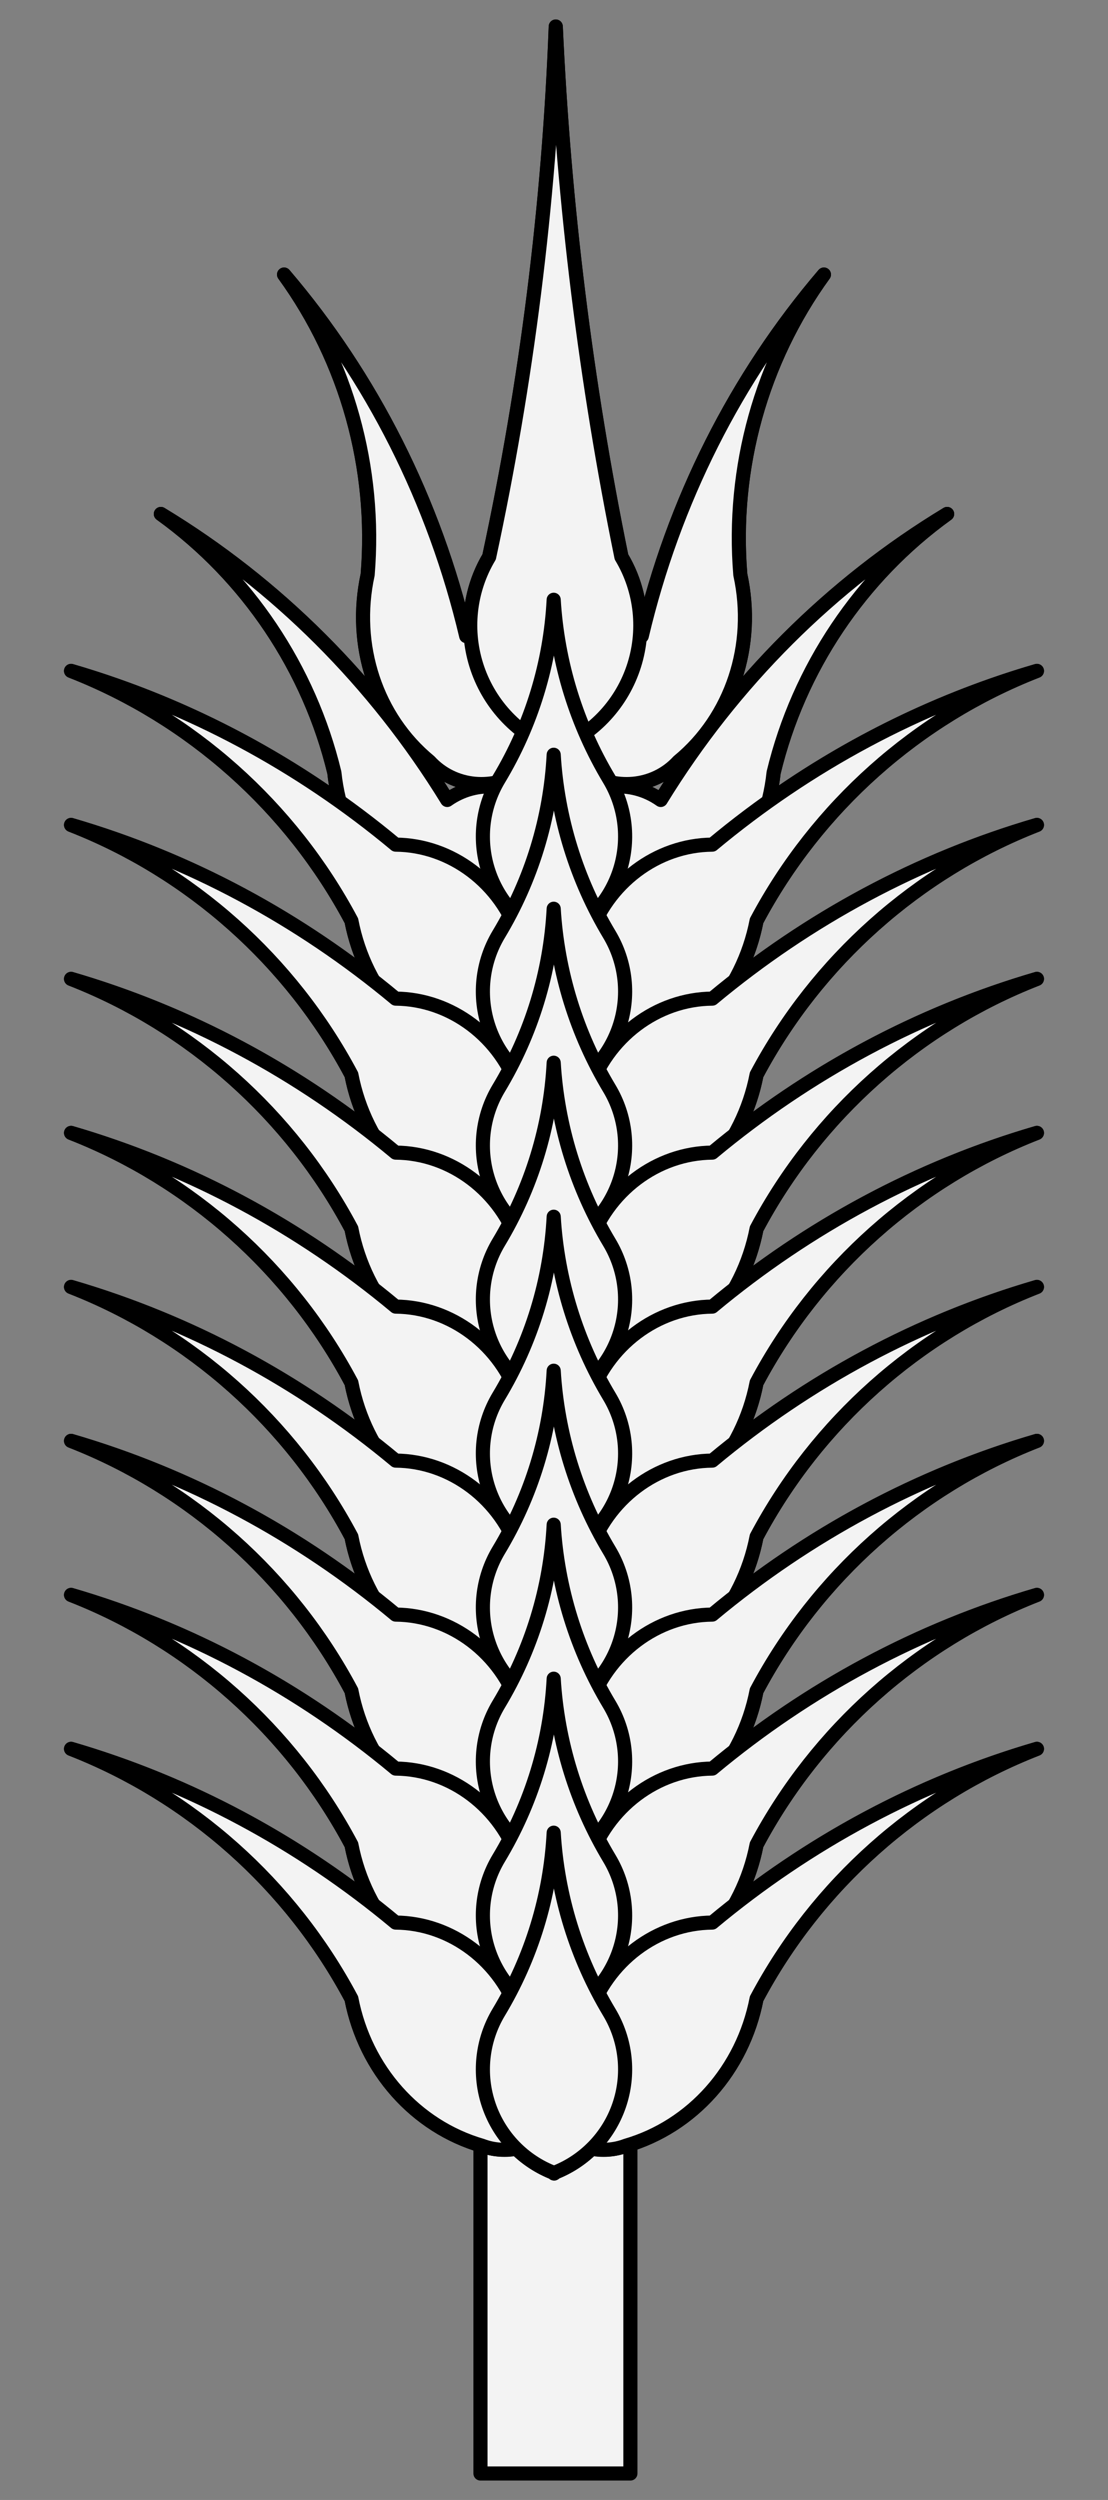 <?xml version="1.0" encoding="UTF-8" standalone="no"?>
<!DOCTYPE svg PUBLIC "-//W3C//DTD SVG 1.1//EN" "http://www.w3.org/Graphics/SVG/1.1/DTD/svg11.dtd">
<svg xmlns="http://www.w3.org/2000/svg" xmlns:dc="http://purl.org/dc/elements/1.1/" version="1.1" xmlns:xl="http://www.w3.org/1999/xlink" viewBox="102.431 59.25 157 354" width="157" height="354">
  <rect x="102.431" y="59.25" width="157" height="354" fill="#808080" stroke="none"/>
  <defs>
    <clipPath id="artboard_clip_path">
      <path d="M 102.431 59.25 L 259.431 59.25 L 259.431 413.25 L 102.431 413.25 Z"/>
    </clipPath>
  </defs>
  <g id="Wheat,_Ear_of_(1)" stroke-dasharray="none" fill="none" stroke="none" stroke-opacity="1" fill-opacity="1">
    <title>Wheat, Ear of (1)</title>
    <g id="Wheat,_Ear_of_(1)_Layer_2" clip-path="url(#artboard_clip_path)">
      <title>Layer 2</title>
      <g id="Group_763">
        <g id="Group_856">
          <title>shape14-26</title>
          <g id="Graphic_857">
            <title>rect70</title>
            <rect x="170.512" y="337.239" width="21.244" height="72.261" fill="#f3f3f3"/>
            <rect x="170.512" y="337.239" width="21.244" height="72.261" stroke="black" stroke-linecap="round" stroke-linejoin="round" stroke-width="2"/>
          </g>
        </g>
        <g id="Group_854">
          <title>shape16-29</title>
          <g id="Graphic_855">
            <title>path78</title>
            <path d="M 180.916 366.938 C 182.926 366.166 184.755 364.99 186.291 363.481 C 187.921 363.793 189.585 363.663 191.113 363.103 C 200.527 360.365 207.675 352.319 209.619 342.273 C 218.203 326.134 232.383 313.509 249.361 306.889 C 233.93 311.387 219.389 318.879 206.51 328.968 C 207.992 326.343 209.042 323.476 209.619 320.485 C 218.203 304.346 232.383 291.72 249.361 285.1 C 233.93 289.598 219.389 297.09 206.51 307.179 C 207.994 304.545 209.045 301.668 209.619 298.667 C 218.203 282.528 232.383 269.902 249.361 263.282 C 233.93 267.78 219.389 275.272 206.51 285.361 C 207.992 282.737 209.042 279.869 209.619 276.878 C 218.203 260.739 232.383 248.114 249.361 241.493 C 233.93 245.991 219.389 253.484 206.51 263.572 C 207.994 260.939 209.045 258.061 209.619 255.06 C 218.203 238.921 232.383 226.296 249.361 219.675 C 233.93 224.173 219.389 231.666 206.51 241.755 C 207.994 239.121 209.045 236.244 209.619 233.243 C 218.203 217.104 232.383 204.478 249.361 197.858 C 233.93 202.356 219.389 209.848 206.51 219.937 C 207.992 217.312 209.042 214.445 209.619 211.454 C 218.203 195.315 232.383 182.689 249.361 176.069 C 233.93 180.567 219.389 188.059 206.51 198.148 C 207.994 195.515 209.045 192.637 209.619 189.636 C 218.203 173.497 232.383 160.872 249.361 154.251 C 235.83 158.189 222.968 164.433 211.304 172.728 C 211.654 171.395 211.906 170.036 212.059 168.661 C 215.609 153.928 224.378 140.857 236.637 132.027 C 220.228 141.944 206.315 155.828 196.052 172.525 C 194.061 171.113 191.681 170.447 189.312 170.636 C 189.219 170.441 189.122 170.247 189.021 170.055 C 192.573 170.817 196.179 169.688 198.579 167.063 C 206.132 160.823 209.509 150.614 207.324 140.626 C 206.073 125.52 210.302 110.354 219.177 98.123 C 206.716 112.7 197.871 130.26 193.379 149.341 C 193.292 149.311 193.205 149.282 193.118 149.254 C 193.428 145.354 192.514 141.455 190.503 138.098 C 185.443 113.347 182.325 88.238 181.177 63 C 180.22 88.26 177.061 113.388 171.736 138.098 C 169.745 141.431 168.832 145.296 169.121 149.167 C 168.907 149.219 168.694 149.277 168.482 149.341 C 163.99 130.26 155.145 112.7 142.684 98.123 C 151.559 110.354 155.788 125.52 154.537 140.626 C 152.352 150.614 155.729 160.823 163.282 167.063 C 165.682 169.688 169.288 170.817 172.84 170.055 C 172.739 170.247 172.642 170.441 172.549 170.636 C 170.18 170.447 167.8 171.113 165.809 172.525 C 155.546 155.828 141.633 141.944 125.225 132.027 C 137.483 140.857 146.252 153.928 149.802 168.661 C 149.945 170.035 150.188 171.395 150.528 172.728 C 138.873 164.436 126.021 158.192 112.5 154.251 C 129.478 160.872 143.658 173.497 152.242 189.636 C 152.816 192.637 153.867 195.515 155.351 198.148 C 142.472 188.059 127.931 180.567 112.5 176.069 C 129.478 182.689 143.658 195.315 152.242 211.454 C 152.819 214.445 153.87 217.312 155.351 219.937 C 142.472 209.848 127.931 202.356 112.5 197.858 C 129.478 204.478 143.658 217.104 152.242 233.243 C 152.816 236.244 153.867 239.121 155.351 241.755 C 142.472 231.666 127.931 224.173 112.5 219.675 C 129.478 226.296 143.658 238.921 152.242 255.06 C 152.816 258.061 153.867 260.939 155.351 263.572 C 142.472 253.484 127.931 245.991 112.5 241.493 C 129.478 248.114 143.658 260.739 152.242 276.878 C 152.819 279.869 153.87 282.737 155.351 285.361 C 142.472 275.272 127.931 267.78 112.5 263.282 C 129.478 269.902 143.658 282.528 152.242 298.667 C 152.816 301.668 153.867 304.545 155.351 307.179 C 142.472 297.09 127.931 289.598 112.5 285.1 C 129.478 291.72 143.658 304.346 152.242 320.485 C 152.819 323.476 153.87 326.343 155.351 328.968 C 142.472 318.879 127.931 311.387 112.5 306.889 C 129.478 313.509 143.658 326.134 152.242 342.273 C 154.186 352.319 161.334 360.365 170.748 363.103 C 172.276 363.663 173.94 363.793 175.571 363.481 C 177.098 364.986 178.917 366.163 180.916 366.938 Z M 180.916 366.938 L 180.974 366.967 C 180.986 366.981 180.987 367.001 180.976 367.015 C 180.966 367.03 180.947 367.036 180.931 367.029 C 180.914 367.023 180.904 367.006 180.906 366.988 C 180.908 366.97 180.922 366.956 180.94 366.954 Z" fill="#f3f3f3"/>
            <path d="M 180.916 366.938 C 182.926 366.166 184.755 364.99 186.291 363.481 C 187.921 363.793 189.585 363.663 191.113 363.103 C 200.527 360.365 207.675 352.319 209.619 342.273 C 218.203 326.134 232.383 313.509 249.361 306.889 C 233.93 311.387 219.389 318.879 206.51 328.968 C 207.992 326.343 209.042 323.476 209.619 320.485 C 218.203 304.346 232.383 291.72 249.361 285.1 C 233.93 289.598 219.389 297.09 206.51 307.179 C 207.994 304.545 209.045 301.668 209.619 298.667 C 218.203 282.528 232.383 269.902 249.361 263.282 C 233.93 267.78 219.389 275.272 206.51 285.361 C 207.992 282.737 209.042 279.869 209.619 276.878 C 218.203 260.739 232.383 248.114 249.361 241.493 C 233.93 245.991 219.389 253.484 206.51 263.572 C 207.994 260.939 209.045 258.061 209.619 255.06 C 218.203 238.921 232.383 226.296 249.361 219.675 C 233.93 224.173 219.389 231.666 206.51 241.755 C 207.994 239.121 209.045 236.244 209.619 233.243 C 218.203 217.104 232.383 204.478 249.361 197.858 C 233.93 202.356 219.389 209.848 206.51 219.937 C 207.992 217.312 209.042 214.445 209.619 211.454 C 218.203 195.315 232.383 182.689 249.361 176.069 C 233.93 180.567 219.389 188.059 206.51 198.148 C 207.994 195.515 209.045 192.637 209.619 189.636 C 218.203 173.497 232.383 160.872 249.361 154.251 C 235.83 158.189 222.968 164.433 211.304 172.728 C 211.654 171.395 211.906 170.036 212.059 168.661 C 215.609 153.928 224.378 140.857 236.637 132.027 C 220.228 141.944 206.315 155.828 196.052 172.525 C 194.061 171.113 191.681 170.447 189.312 170.636 C 189.219 170.441 189.122 170.247 189.021 170.055 C 192.573 170.817 196.179 169.688 198.579 167.063 C 206.132 160.823 209.509 150.614 207.324 140.626 C 206.073 125.52 210.302 110.354 219.177 98.123 C 206.716 112.7 197.871 130.26 193.379 149.341 C 193.292 149.311 193.205 149.282 193.118 149.254 C 193.428 145.354 192.514 141.455 190.503 138.098 C 185.443 113.347 182.325 88.238 181.177 63 C 180.22 88.26 177.061 113.388 171.736 138.098 C 169.745 141.431 168.832 145.296 169.121 149.167 C 168.907 149.219 168.694 149.277 168.482 149.341 C 163.99 130.26 155.145 112.7 142.684 98.123 C 151.559 110.354 155.788 125.52 154.537 140.626 C 152.352 150.614 155.729 160.823 163.282 167.063 C 165.682 169.688 169.288 170.817 172.84 170.055 C 172.739 170.247 172.642 170.441 172.549 170.636 C 170.18 170.447 167.8 171.113 165.809 172.525 C 155.546 155.828 141.633 141.944 125.225 132.027 C 137.483 140.857 146.252 153.928 149.802 168.661 C 149.945 170.035 150.188 171.395 150.528 172.728 C 138.873 164.436 126.021 158.192 112.5 154.251 C 129.478 160.872 143.658 173.497 152.242 189.636 C 152.816 192.637 153.867 195.515 155.351 198.148 C 142.472 188.059 127.931 180.567 112.5 176.069 C 129.478 182.689 143.658 195.315 152.242 211.454 C 152.819 214.445 153.87 217.312 155.351 219.937 C 142.472 209.848 127.931 202.356 112.5 197.858 C 129.478 204.478 143.658 217.104 152.242 233.243 C 152.816 236.244 153.867 239.121 155.351 241.755 C 142.472 231.666 127.931 224.173 112.5 219.675 C 129.478 226.296 143.658 238.921 152.242 255.06 C 152.816 258.061 153.867 260.939 155.351 263.572 C 142.472 253.484 127.931 245.991 112.5 241.493 C 129.478 248.114 143.658 260.739 152.242 276.878 C 152.819 279.869 153.87 282.737 155.351 285.361 C 142.472 275.272 127.931 267.78 112.5 263.282 C 129.478 269.902 143.658 282.528 152.242 298.667 C 152.816 301.668 153.867 304.545 155.351 307.179 C 142.472 297.09 127.931 289.598 112.5 285.1 C 129.478 291.72 143.658 304.346 152.242 320.485 C 152.819 323.476 153.87 326.343 155.351 328.968 C 142.472 318.879 127.931 311.387 112.5 306.889 C 129.478 313.509 143.658 326.134 152.242 342.273 C 154.186 352.319 161.334 360.365 170.748 363.103 C 172.276 363.663 173.94 363.793 175.571 363.481 C 177.098 364.986 178.917 366.163 180.916 366.938 Z M 180.916 366.938 L 180.974 366.967 C 180.986 366.981 180.987 367.001 180.976 367.015 C 180.966 367.03 180.947 367.036 180.931 367.029 C 180.914 367.023 180.904 367.006 180.906 366.988 C 180.908 366.97 180.922 366.956 180.94 366.954 Z" stroke="black" stroke-linecap="butt" stroke-linejoin="round" stroke-width="2"/>
          </g>
        </g>
        <g id="Group_851">
          <title>shape18-32</title>
          <g id="Graphic_853">
            <title>path86</title>
            <path d="M 180.885 192.515 C 185.233 190.861 188.624 187.364 190.144 182.967 C 191.664 178.569 191.156 173.725 188.758 169.738 C 184.116 162.032 181.442 153.302 180.972 144.318 C 180.428 153.301 177.728 162.021 173.099 169.738 C 170.7 173.725 170.192 178.569 171.712 182.967 C 173.232 187.364 176.623 190.861 180.972 192.515 Z" fill="#f3f3f3"/>
          </g>
          <g id="Graphic_852">
            <title>path88</title>
            <path d="M 180.885 192.515 C 185.233 190.861 188.624 187.364 190.144 182.967 C 191.664 178.569 191.156 173.725 188.758 169.738 C 184.116 162.032 181.442 153.302 180.972 144.318 C 180.428 153.301 177.728 162.021 173.099 169.738 C 170.7 173.725 170.192 178.569 171.712 182.967 C 173.232 187.364 176.623 190.861 180.972 192.515" fill="#f3f3f3"/>
            <path d="M 180.885 192.515 C 185.233 190.861 188.624 187.364 190.144 182.967 C 191.664 178.569 191.156 173.725 188.758 169.738 C 184.116 162.032 181.442 153.302 180.972 144.318 C 180.428 153.301 177.728 162.021 173.099 169.738 C 170.7 173.725 170.192 178.569 171.712 182.967 C 173.232 187.364 176.623 190.861 180.972 192.515" stroke="black" stroke-linecap="butt" stroke-linejoin="round" stroke-width="2"/>
          </g>
        </g>
        <g id="Group_844">
          <title>group19-35</title>
          <g id="Group_849">
            <title>shape20-36</title>
            <g id="Graphic_850">
              <title>path96</title>
              <path d="M 198.565 167.073 C 206.129 160.839 209.516 150.626 207.335 140.631 C 206.081 125.526 210.307 110.36 219.179 98.128 C 206.716 112.695 197.868 130.245 193.368 149.319 C 188.374 147.788 183.187 150.13 181.122 154.849 C 179.058 159.567 180.727 165.268 185.062 168.306 C 189.397 171.344 195.117 170.822 198.565 167.073 Z" fill="#f3f3f3"/>
              <path d="M 198.565 167.073 C 206.129 160.839 209.516 150.626 207.335 140.631 C 206.081 125.526 210.307 110.36 219.179 98.128 C 206.716 112.695 197.868 130.245 193.368 149.319 C 188.374 147.788 183.187 150.13 181.122 154.849 C 179.058 159.567 180.727 165.268 185.062 168.306 C 189.397 171.344 195.117 170.822 198.565 167.073 Z" stroke="black" stroke-linecap="butt" stroke-linejoin="round" stroke-width="2"/>
            </g>
          </g>
          <g id="Group_847">
            <title>shape21-38</title>
            <g id="Graphic_848">
              <title>path101</title>
              <path d="M 163.293 167.073 C 155.729 160.839 152.342 150.626 154.524 140.631 C 155.778 125.526 151.552 110.36 142.68 98.128 C 155.142 112.695 163.991 130.245 168.491 149.319 C 173.485 147.788 178.672 150.13 180.737 154.849 C 182.801 159.567 181.132 165.268 176.797 168.306 C 172.462 171.344 166.742 170.822 163.293 167.073 Z" fill="#f3f3f3"/>
              <path d="M 163.293 167.073 C 155.729 160.839 152.342 150.626 154.524 140.631 C 155.778 125.526 151.552 110.36 142.68 98.128 C 155.142 112.695 163.991 130.245 168.491 149.319 C 173.485 147.788 178.672 150.13 180.737 154.849 C 182.801 159.567 181.132 165.268 176.797 168.306 C 172.462 171.344 166.742 170.822 163.293 167.073 Z" stroke="black" stroke-linecap="butt" stroke-linejoin="round" stroke-width="2"/>
            </g>
          </g>
          <g id="Group_845">
            <title>shape22-40</title>
            <g id="Graphic_846">
              <title>path106</title>
              <path d="M 181.068 165.363 C 186.266 163.378 190.318 159.193 192.134 153.934 C 193.951 148.676 193.345 142.882 190.481 138.113 C 185.431 113.36 182.323 88.251 181.184 63.015 C 180.227 88.274 177.068 113.402 171.743 138.113 C 168.889 142.874 168.28 148.651 170.077 153.903 C 171.875 159.155 175.896 163.348 181.068 165.363 Z" fill="#f3f3f3"/>
              <path d="M 181.068 165.363 C 186.266 163.378 190.318 159.193 192.134 153.934 C 193.951 148.676 193.345 142.882 190.481 138.113 C 185.431 113.36 182.323 88.251 181.184 63.015 C 180.227 88.274 177.068 113.402 171.743 138.113 C 168.889 142.874 168.28 148.651 170.077 153.903 C 171.875 159.155 175.896 163.348 181.068 165.363 Z" stroke="black" stroke-linecap="butt" stroke-linejoin="round" stroke-width="2"/>
            </g>
          </g>
        </g>
        <g id="Group_835">
          <title>group23-42</title>
          <g id="Group_839">
            <title>group24-43</title>
            <g id="Group_842">
              <title>shape25-44</title>
              <g id="Graphic_843">
                <title>path117</title>
                <path d="M 195.418 191.014 C 204.557 187.47 210.979 178.838 212.046 168.663 C 215.599 153.928 224.373 140.856 236.637 132.028 C 220.231 141.946 206.319 155.83 196.058 172.526 C 191.798 169.504 186.137 170.1 182.695 173.931 C 179.254 177.763 179.048 183.7 182.21 187.945 C 185.372 192.19 190.967 193.491 195.418 191.014 Z" fill="#f3f3f3"/>
                <path d="M 195.418 191.014 C 204.557 187.47 210.979 178.838 212.046 168.663 C 215.599 153.928 224.373 140.856 236.637 132.028 C 220.231 141.946 206.319 155.83 196.058 172.526 C 191.798 169.504 186.137 170.1 182.695 173.931 C 179.254 177.763 179.048 183.7 182.21 187.945 C 185.372 192.19 190.967 193.491 195.418 191.014 Z" stroke="black" stroke-linecap="butt" stroke-linejoin="round" stroke-width="2"/>
              </g>
            </g>
            <g id="Group_840">
              <title>shape26-46</title>
              <g id="Graphic_841">
                <title>path122</title>
                <path d="M 166.442 191.014 C 157.302 187.47 150.88 178.838 149.813 168.663 C 146.26 153.928 137.486 140.856 125.222 132.028 C 141.628 141.946 155.54 155.83 165.801 172.526 C 170.062 169.504 175.722 170.1 179.164 173.931 C 182.606 177.763 182.811 183.7 179.649 187.945 C 176.488 192.19 170.893 193.491 166.442 191.014 Z" fill="#f3f3f3"/>
                <path d="M 166.442 191.014 C 157.302 187.47 150.88 178.838 149.813 168.663 C 146.26 153.928 137.486 140.856 125.222 132.028 C 141.628 141.946 155.54 155.83 165.801 172.526 C 170.062 169.504 175.722 170.1 179.164 173.931 C 182.606 177.763 182.811 183.7 179.649 187.945 C 176.488 192.19 170.893 193.491 166.442 191.014 Z" stroke="black" stroke-linecap="butt" stroke-linejoin="round" stroke-width="2"/>
              </g>
            </g>
          </g>
          <g id="Group_836">
            <title>shape27-48</title>
            <g id="Graphic_838">
              <title>path127</title>
              <path d="M 180.975 192.374 C 176.626 190.72 173.235 187.223 171.715 182.826 C 170.195 178.429 170.703 173.584 173.102 169.598 C 177.743 161.892 180.417 153.162 180.887 144.178 C 181.431 153.161 184.132 161.88 188.76 169.598 C 191.159 173.584 191.667 178.429 190.147 182.826 C 188.627 187.223 185.236 190.72 180.887 192.374 Z" fill="#f3f3f3"/>
            </g>
            <g id="Graphic_837">
              <title>path129</title>
              <path d="M 180.975 192.374 C 176.626 190.72 173.235 187.223 171.715 182.826 C 170.195 178.429 170.703 173.584 173.102 169.598 C 177.743 161.892 180.417 153.162 180.887 144.178 C 181.431 153.161 184.132 161.88 188.76 169.598 C 191.159 173.584 191.667 178.429 190.147 182.826 C 188.627 187.223 185.236 190.72 180.887 192.374" fill="#f3f3f3"/>
              <path d="M 180.975 192.374 C 176.626 190.72 173.235 187.223 171.715 182.826 C 170.195 178.429 170.703 173.584 173.102 169.598 C 177.743 161.892 180.417 153.162 180.887 144.178 C 181.431 153.161 184.132 161.88 188.76 169.598 C 191.159 173.584 191.667 178.429 190.147 182.826 C 188.627 187.223 185.236 190.72 180.887 192.374" stroke="black" stroke-linecap="butt" stroke-linejoin="round" stroke-width="2"/>
            </g>
          </g>
        </g>
        <g id="Group_826">
          <title>group28-51</title>
          <g id="Group_830">
            <title>group29-52</title>
            <g id="Group_833">
              <title>shape30-53</title>
              <g id="Graphic_834">
                <title>path140</title>
                <path d="M 191.123 210.451 C 200.537 207.717 207.687 199.677 209.637 189.634 C 218.216 173.5 232.388 160.876 249.358 154.252 C 232.648 159.118 216.994 167.491 203.369 178.851 C 195.482 178.917 188.386 184.271 185.821 192.093 C 182.313 192.603 179.486 195.124 178.538 198.586 C 177.59 202.048 178.687 205.846 181.364 208.37 C 184.041 210.893 187.829 211.701 191.123 210.451 Z" fill="#f3f3f3"/>
                <path d="M 191.123 210.451 C 200.537 207.717 207.687 199.677 209.637 189.634 C 218.216 173.5 232.388 160.876 249.358 154.252 C 232.648 159.118 216.994 167.491 203.369 178.851 C 195.482 178.917 188.386 184.271 185.821 192.093 C 182.313 192.603 179.486 195.124 178.538 198.586 C 177.59 202.048 178.687 205.846 181.364 208.37 C 184.041 210.893 187.829 211.701 191.123 210.451 Z" stroke="black" stroke-linecap="butt" stroke-linejoin="round" stroke-width="2"/>
              </g>
            </g>
            <g id="Group_831">
              <title>shape31-55</title>
              <g id="Graphic_832">
                <title>path145</title>
                <path d="M 170.736 210.451 C 161.322 207.717 154.172 199.677 152.223 189.634 C 143.643 173.5 129.471 160.876 112.501 154.252 C 129.211 159.118 144.865 167.491 158.49 178.851 C 166.377 178.917 173.473 184.271 176.038 192.093 C 179.546 192.603 182.373 195.124 183.321 198.586 C 184.269 202.048 183.172 205.846 180.495 208.37 C 177.818 210.893 174.03 211.701 170.736 210.451 Z" fill="#f3f3f3"/>
                <path d="M 170.736 210.451 C 161.322 207.717 154.172 199.677 152.223 189.634 C 143.643 173.5 129.471 160.876 112.501 154.252 C 129.211 159.118 144.865 167.491 158.49 178.851 C 166.377 178.917 173.473 184.271 176.038 192.093 C 179.546 192.603 182.373 195.124 183.321 198.586 C 184.269 202.048 183.172 205.846 180.495 208.37 C 177.818 210.893 174.03 211.701 170.736 210.451 Z" stroke="black" stroke-linecap="butt" stroke-linejoin="round" stroke-width="2"/>
              </g>
            </g>
          </g>
          <g id="Group_827">
            <title>shape32-57</title>
            <g id="Graphic_829">
              <title>path150</title>
              <path d="M 180.975 214.32 C 176.626 212.666 173.235 209.169 171.715 204.772 C 170.195 200.375 170.703 195.53 173.102 191.544 C 177.743 183.838 180.417 175.108 180.888 166.124 C 181.431 175.107 184.132 183.826 188.76 191.544 C 191.159 195.53 191.667 200.375 190.147 204.772 C 188.627 209.169 185.236 212.666 180.888 214.32 Z" fill="#f3f3f3"/>
            </g>
            <g id="Graphic_828">
              <title>path152</title>
              <path d="M 180.975 214.32 C 176.626 212.666 173.235 209.169 171.715 204.772 C 170.195 200.375 170.703 195.53 173.102 191.544 C 177.743 183.838 180.417 175.108 180.888 166.124 C 181.431 175.107 184.132 183.826 188.76 191.544 C 191.159 195.53 191.667 200.375 190.147 204.772 C 188.627 209.169 185.236 212.666 180.888 214.32" fill="#f3f3f3"/>
              <path d="M 180.975 214.32 C 176.626 212.666 173.235 209.169 171.715 204.772 C 170.195 200.375 170.703 195.53 173.102 191.544 C 177.743 183.838 180.417 175.108 180.888 166.124 C 181.431 175.107 184.132 183.826 188.76 191.544 C 191.159 195.53 191.667 200.375 190.147 204.772 C 188.627 209.169 185.236 212.666 180.888 214.32" stroke="black" stroke-linecap="butt" stroke-linejoin="round" stroke-width="2"/>
            </g>
          </g>
        </g>
        <g id="Group_817">
          <title>group33-60</title>
          <g id="Group_821">
            <title>group34-61</title>
            <g id="Group_824">
              <title>shape35-62</title>
              <g id="Graphic_825">
                <title>path163</title>
                <path d="M 191.123 232.256 C 200.537 229.523 207.687 221.483 209.637 211.44 C 218.216 195.306 232.388 182.682 249.358 176.057 C 232.648 180.923 216.994 189.296 203.369 200.657 C 195.482 200.722 188.386 206.077 185.821 213.899 C 182.313 214.409 179.486 216.929 178.538 220.392 C 177.59 223.854 178.687 227.651 181.364 230.175 C 184.041 232.699 187.829 233.507 191.123 232.256 Z" fill="#f3f3f3"/>
                <path d="M 191.123 232.256 C 200.537 229.523 207.687 221.483 209.637 211.44 C 218.216 195.306 232.388 182.682 249.358 176.057 C 232.648 180.923 216.994 189.296 203.369 200.657 C 195.482 200.722 188.386 206.077 185.821 213.899 C 182.313 214.409 179.486 216.929 178.538 220.392 C 177.59 223.854 178.687 227.651 181.364 230.175 C 184.041 232.699 187.829 233.507 191.123 232.256 Z" stroke="black" stroke-linecap="butt" stroke-linejoin="round" stroke-width="2"/>
              </g>
            </g>
            <g id="Group_822">
              <title>shape36-64</title>
              <g id="Graphic_823">
                <title>path168</title>
                <path d="M 170.736 232.256 C 161.322 229.523 154.172 221.483 152.223 211.44 C 143.643 195.306 129.471 182.682 112.501 176.057 C 129.211 180.923 144.865 189.296 158.49 200.657 C 166.377 200.722 173.473 206.077 176.038 213.899 C 179.546 214.409 182.373 216.929 183.321 220.392 C 184.269 223.854 183.172 227.651 180.495 230.175 C 177.818 232.699 174.03 233.507 170.736 232.256 Z" fill="#f3f3f3"/>
                <path d="M 170.736 232.256 C 161.322 229.523 154.172 221.483 152.223 211.44 C 143.643 195.306 129.471 182.682 112.501 176.057 C 129.211 180.923 144.865 189.296 158.49 200.657 C 166.377 200.722 173.473 206.077 176.038 213.899 C 179.546 214.409 182.373 216.929 183.321 220.392 C 184.269 223.854 183.172 227.651 180.495 230.175 C 177.818 232.699 174.03 233.507 170.736 232.256 Z" stroke="black" stroke-linecap="butt" stroke-linejoin="round" stroke-width="2"/>
              </g>
            </g>
          </g>
          <g id="Group_818">
            <title>shape37-66</title>
            <g id="Graphic_820">
              <title>path173</title>
              <path d="M 180.975 236.126 C 176.626 234.472 173.235 230.975 171.715 226.578 C 170.195 222.18 170.703 217.336 173.102 213.349 C 177.743 205.643 180.417 196.913 180.888 187.929 C 181.431 196.912 184.132 205.632 188.76 213.349 C 191.159 217.336 191.667 222.18 190.147 226.578 C 188.627 230.975 185.236 234.472 180.888 236.126 Z" fill="#f3f3f3"/>
            </g>
            <g id="Graphic_819">
              <title>path175</title>
              <path d="M 180.975 236.126 C 176.626 234.472 173.235 230.975 171.715 226.578 C 170.195 222.18 170.703 217.336 173.102 213.349 C 177.743 205.643 180.417 196.913 180.888 187.929 C 181.431 196.912 184.132 205.632 188.76 213.349 C 191.159 217.336 191.667 222.18 190.147 226.578 C 188.627 230.975 185.236 234.472 180.888 236.126" fill="#f3f3f3"/>
              <path d="M 180.975 236.126 C 176.626 234.472 173.235 230.975 171.715 226.578 C 170.195 222.18 170.703 217.336 173.102 213.349 C 177.743 205.643 180.417 196.913 180.888 187.929 C 181.431 196.912 184.132 205.632 188.76 213.349 C 191.159 217.336 191.667 222.18 190.147 226.578 C 188.627 230.975 185.236 234.472 180.888 236.126" stroke="black" stroke-linecap="butt" stroke-linejoin="round" stroke-width="2"/>
            </g>
          </g>
        </g>
        <g id="Group_808">
          <title>group38-69</title>
          <g id="Group_812">
            <title>group39-70</title>
            <g id="Group_815">
              <title>shape40-71</title>
              <g id="Graphic_816">
                <title>path186</title>
                <path d="M 191.123 254.062 C 200.537 251.328 207.687 243.288 209.637 233.245 C 218.216 217.111 232.388 204.487 249.358 197.863 C 232.648 202.729 216.994 211.102 203.369 222.462 C 195.482 222.528 188.386 227.882 185.821 235.704 C 182.313 236.214 179.486 238.735 178.538 242.197 C 177.59 245.659 178.687 249.457 181.364 251.981 C 184.041 254.504 187.829 255.312 191.123 254.062 Z" fill="#f3f3f3"/>
                <path d="M 191.123 254.062 C 200.537 251.328 207.687 243.288 209.637 233.245 C 218.216 217.111 232.388 204.487 249.358 197.863 C 232.648 202.729 216.994 211.102 203.369 222.462 C 195.482 222.528 188.386 227.882 185.821 235.704 C 182.313 236.214 179.486 238.735 178.538 242.197 C 177.59 245.659 178.687 249.457 181.364 251.981 C 184.041 254.504 187.829 255.312 191.123 254.062 Z" stroke="black" stroke-linecap="butt" stroke-linejoin="round" stroke-width="2"/>
              </g>
            </g>
            <g id="Group_813">
              <title>shape41-73</title>
              <g id="Graphic_814">
                <title>path191</title>
                <path d="M 170.736 254.062 C 161.322 251.328 154.172 243.288 152.223 233.245 C 143.643 217.111 129.471 204.487 112.501 197.863 C 129.211 202.729 144.865 211.102 158.49 222.462 C 166.377 222.528 173.473 227.882 176.038 235.704 C 179.546 236.214 182.373 238.735 183.321 242.197 C 184.269 245.659 183.172 249.457 180.495 251.981 C 177.818 254.504 174.03 255.312 170.736 254.062 Z" fill="#f3f3f3"/>
                <path d="M 170.736 254.062 C 161.322 251.328 154.172 243.288 152.223 233.245 C 143.643 217.111 129.471 204.487 112.501 197.863 C 129.211 202.729 144.865 211.102 158.49 222.462 C 166.377 222.528 173.473 227.882 176.038 235.704 C 179.546 236.214 182.373 238.735 183.321 242.197 C 184.269 245.659 183.172 249.457 180.495 251.981 C 177.818 254.504 174.03 255.312 170.736 254.062 Z" stroke="black" stroke-linecap="butt" stroke-linejoin="round" stroke-width="2"/>
              </g>
            </g>
          </g>
          <g id="Group_809">
            <title>shape42-75</title>
            <g id="Graphic_811">
              <title>path196</title>
              <path d="M 180.975 257.931 C 176.626 256.277 173.235 252.78 171.715 248.383 C 170.195 243.986 170.703 239.141 173.102 235.155 C 177.743 227.449 180.417 218.719 180.888 209.735 C 181.431 218.718 184.132 227.437 188.76 235.155 C 191.159 239.141 191.667 243.986 190.147 248.383 C 188.627 252.78 185.236 256.277 180.888 257.931 Z" fill="#f3f3f3"/>
            </g>
            <g id="Graphic_810">
              <title>path198</title>
              <path d="M 180.975 257.931 C 176.626 256.277 173.235 252.78 171.715 248.383 C 170.195 243.986 170.703 239.141 173.102 235.155 C 177.743 227.449 180.417 218.719 180.888 209.735 C 181.431 218.718 184.132 227.437 188.76 235.155 C 191.159 239.141 191.667 243.986 190.147 248.383 C 188.627 252.78 185.236 256.277 180.888 257.931" fill="#f3f3f3"/>
              <path d="M 180.975 257.931 C 176.626 256.277 173.235 252.78 171.715 248.383 C 170.195 243.986 170.703 239.141 173.102 235.155 C 177.743 227.449 180.417 218.719 180.888 209.735 C 181.431 218.718 184.132 227.437 188.76 235.155 C 191.159 239.141 191.667 243.986 190.147 248.383 C 188.627 252.78 185.236 256.277 180.888 257.931" stroke="black" stroke-linecap="butt" stroke-linejoin="round" stroke-width="2"/>
            </g>
          </g>
        </g>
        <g id="Group_799">
          <title>group43-78</title>
          <g id="Group_803">
            <title>group44-79</title>
            <g id="Group_806">
              <title>shape45-80</title>
              <g id="Graphic_807">
                <title>path209</title>
                <path d="M 191.123 275.867 C 200.537 273.133 207.687 265.093 209.637 255.051 C 218.216 238.916 232.388 226.292 249.358 219.668 C 232.648 224.534 216.994 232.907 203.369 244.267 C 195.482 244.333 188.386 249.687 185.821 257.509 C 182.313 258.02 179.486 260.54 178.538 264.002 C 177.59 267.464 178.687 271.262 181.364 273.786 C 184.041 276.31 187.829 277.118 191.123 275.867 Z" fill="#f3f3f3"/>
                <path d="M 191.123 275.867 C 200.537 273.133 207.687 265.093 209.637 255.051 C 218.216 238.916 232.388 226.292 249.358 219.668 C 232.648 224.534 216.994 232.907 203.369 244.267 C 195.482 244.333 188.386 249.687 185.821 257.509 C 182.313 258.02 179.486 260.54 178.538 264.002 C 177.59 267.464 178.687 271.262 181.364 273.786 C 184.041 276.31 187.829 277.118 191.123 275.867 Z" stroke="black" stroke-linecap="butt" stroke-linejoin="round" stroke-width="2"/>
              </g>
            </g>
            <g id="Group_804">
              <title>shape46-82</title>
              <g id="Graphic_805">
                <title>path214</title>
                <path d="M 170.736 275.867 C 161.322 273.133 154.172 265.093 152.223 255.051 C 143.643 238.916 129.471 226.292 112.501 219.668 C 129.211 224.534 144.865 232.907 158.49 244.267 C 166.377 244.333 173.473 249.687 176.038 257.509 C 179.546 258.02 182.373 260.54 183.321 264.002 C 184.269 267.464 183.172 271.262 180.495 273.786 C 177.818 276.31 174.03 277.118 170.736 275.867 Z" fill="#f3f3f3"/>
                <path d="M 170.736 275.867 C 161.322 273.133 154.172 265.093 152.223 255.051 C 143.643 238.916 129.471 226.292 112.501 219.668 C 129.211 224.534 144.865 232.907 158.49 244.267 C 166.377 244.333 173.473 249.687 176.038 257.509 C 179.546 258.02 182.373 260.54 183.321 264.002 C 184.269 267.464 183.172 271.262 180.495 273.786 C 177.818 276.31 174.03 277.118 170.736 275.867 Z" stroke="black" stroke-linecap="butt" stroke-linejoin="round" stroke-width="2"/>
              </g>
            </g>
          </g>
          <g id="Group_800">
            <title>shape47-84</title>
            <g id="Graphic_802">
              <title>path219</title>
              <path d="M 180.975 279.736 C 176.626 278.082 173.235 274.586 171.715 270.188 C 170.195 265.791 170.703 260.947 173.102 256.96 C 177.743 249.254 180.417 240.524 180.888 231.54 C 181.431 240.523 184.132 249.243 188.76 256.96 C 191.159 260.947 191.667 265.791 190.147 270.188 C 188.627 274.586 185.236 278.082 180.888 279.736 Z" fill="#f3f3f3"/>
            </g>
            <g id="Graphic_801">
              <title>path221</title>
              <path d="M 180.975 279.736 C 176.626 278.082 173.235 274.586 171.715 270.188 C 170.195 265.791 170.703 260.947 173.102 256.96 C 177.743 249.254 180.417 240.524 180.888 231.54 C 181.431 240.523 184.132 249.243 188.76 256.96 C 191.159 260.947 191.667 265.791 190.147 270.188 C 188.627 274.586 185.236 278.082 180.888 279.736" fill="#f3f3f3"/>
              <path d="M 180.975 279.736 C 176.626 278.082 173.235 274.586 171.715 270.188 C 170.195 265.791 170.703 260.947 173.102 256.96 C 177.743 249.254 180.417 240.524 180.888 231.54 C 181.431 240.523 184.132 249.243 188.76 256.96 C 191.159 260.947 191.667 265.791 190.147 270.188 C 188.627 274.586 185.236 278.082 180.888 279.736" stroke="black" stroke-linecap="butt" stroke-linejoin="round" stroke-width="2"/>
            </g>
          </g>
        </g>
        <g id="Group_790">
          <title>group48-87</title>
          <g id="Group_794">
            <title>group49-88</title>
            <g id="Group_797">
              <title>shape50-89</title>
              <g id="Graphic_798">
                <title>path232</title>
                <path d="M 191.123 297.673 C 200.537 294.939 207.687 286.899 209.637 276.856 C 218.216 260.722 232.388 248.098 249.358 241.474 C 232.648 246.34 216.994 254.713 203.369 266.073 C 195.482 266.139 188.386 271.493 185.821 279.315 C 182.313 279.825 179.486 282.346 178.538 285.808 C 177.59 289.27 178.687 293.068 181.364 295.591 C 184.041 298.115 187.829 298.923 191.123 297.673 Z" fill="#f3f3f3"/>
                <path d="M 191.123 297.673 C 200.537 294.939 207.687 286.899 209.637 276.856 C 218.216 260.722 232.388 248.098 249.358 241.474 C 232.648 246.34 216.994 254.713 203.369 266.073 C 195.482 266.139 188.386 271.493 185.821 279.315 C 182.313 279.825 179.486 282.346 178.538 285.808 C 177.59 289.27 178.687 293.068 181.364 295.591 C 184.041 298.115 187.829 298.923 191.123 297.673 Z" stroke="black" stroke-linecap="butt" stroke-linejoin="round" stroke-width="2"/>
              </g>
            </g>
            <g id="Group_795">
              <title>shape51-91</title>
              <g id="Graphic_796">
                <title>path237</title>
                <path d="M 170.736 297.673 C 161.322 294.939 154.172 286.899 152.223 276.856 C 143.643 260.722 129.471 248.098 112.501 241.474 C 129.211 246.34 144.865 254.713 158.49 266.073 C 166.377 266.139 173.473 271.493 176.038 279.315 C 179.546 279.825 182.373 282.346 183.321 285.808 C 184.269 289.27 183.172 293.068 180.495 295.591 C 177.818 298.115 174.03 298.923 170.736 297.673 Z" fill="#f3f3f3"/>
                <path d="M 170.736 297.673 C 161.322 294.939 154.172 286.899 152.223 276.856 C 143.643 260.722 129.471 248.098 112.501 241.474 C 129.211 246.34 144.865 254.713 158.49 266.073 C 166.377 266.139 173.473 271.493 176.038 279.315 C 179.546 279.825 182.373 282.346 183.321 285.808 C 184.269 289.27 183.172 293.068 180.495 295.591 C 177.818 298.115 174.03 298.923 170.736 297.673 Z" stroke="black" stroke-linecap="butt" stroke-linejoin="round" stroke-width="2"/>
              </g>
            </g>
          </g>
          <g id="Group_791">
            <title>shape52-93</title>
            <g id="Graphic_793">
              <title>path242</title>
              <path d="M 180.975 301.542 C 176.626 299.888 173.235 296.391 171.715 291.994 C 170.195 287.597 170.703 282.752 173.102 278.766 C 177.743 271.059 180.417 262.329 180.888 253.346 C 181.431 262.329 184.132 271.048 188.76 278.766 C 191.159 282.752 191.667 287.597 190.147 291.994 C 188.627 296.391 185.236 299.888 180.888 301.542 Z" fill="#f3f3f3"/>
            </g>
            <g id="Graphic_792">
              <title>path244</title>
              <path d="M 180.975 301.542 C 176.626 299.888 173.235 296.391 171.715 291.994 C 170.195 287.597 170.703 282.752 173.102 278.766 C 177.743 271.059 180.417 262.329 180.888 253.346 C 181.431 262.329 184.132 271.048 188.76 278.766 C 191.159 282.752 191.667 287.597 190.147 291.994 C 188.627 296.391 185.236 299.888 180.888 301.542" fill="#f3f3f3"/>
              <path d="M 180.975 301.542 C 176.626 299.888 173.235 296.391 171.715 291.994 C 170.195 287.597 170.703 282.752 173.102 278.766 C 177.743 271.059 180.417 262.329 180.888 253.346 C 181.431 262.329 184.132 271.048 188.76 278.766 C 191.159 282.752 191.667 287.597 190.147 291.994 C 188.627 296.391 185.236 299.888 180.888 301.542" stroke="black" stroke-linecap="butt" stroke-linejoin="round" stroke-width="2"/>
            </g>
          </g>
        </g>
        <g id="Group_781">
          <title>group53-96</title>
          <g id="Group_785">
            <title>group54-97</title>
            <g id="Group_788">
              <title>shape55-98</title>
              <g id="Graphic_789">
                <title>path255</title>
                <path d="M 191.123 319.478 C 200.537 316.744 207.687 308.705 209.637 298.662 C 218.216 282.527 232.388 269.903 249.358 263.279 C 232.648 268.145 216.994 276.518 203.369 287.878 C 195.482 287.944 188.386 293.298 185.821 301.12 C 182.313 301.631 179.486 304.151 178.538 307.613 C 177.59 311.076 178.687 314.873 181.364 317.397 C 184.041 319.921 187.829 320.729 191.123 319.478 Z" fill="#f3f3f3"/>
                <path d="M 191.123 319.478 C 200.537 316.744 207.687 308.705 209.637 298.662 C 218.216 282.527 232.388 269.903 249.358 263.279 C 232.648 268.145 216.994 276.518 203.369 287.878 C 195.482 287.944 188.386 293.298 185.821 301.12 C 182.313 301.631 179.486 304.151 178.538 307.613 C 177.59 311.076 178.687 314.873 181.364 317.397 C 184.041 319.921 187.829 320.729 191.123 319.478 Z" stroke="black" stroke-linecap="butt" stroke-linejoin="round" stroke-width="2"/>
              </g>
            </g>
            <g id="Group_786">
              <title>shape56-100</title>
              <g id="Graphic_787">
                <title>path260</title>
                <path d="M 170.736 319.478 C 161.322 316.744 154.172 308.705 152.223 298.662 C 143.643 282.527 129.471 269.903 112.501 263.279 C 129.211 268.145 144.865 276.518 158.49 287.878 C 166.377 287.944 173.473 293.298 176.038 301.12 C 179.546 301.631 182.373 304.151 183.321 307.613 C 184.269 311.076 183.172 314.873 180.495 317.397 C 177.818 319.921 174.03 320.729 170.736 319.478 Z" fill="#f3f3f3"/>
                <path d="M 170.736 319.478 C 161.322 316.744 154.172 308.705 152.223 298.662 C 143.643 282.527 129.471 269.903 112.501 263.279 C 129.211 268.145 144.865 276.518 158.49 287.878 C 166.377 287.944 173.473 293.298 176.038 301.12 C 179.546 301.631 182.373 304.151 183.321 307.613 C 184.269 311.076 183.172 314.873 180.495 317.397 C 177.818 319.921 174.03 320.729 170.736 319.478 Z" stroke="black" stroke-linecap="butt" stroke-linejoin="round" stroke-width="2"/>
              </g>
            </g>
          </g>
          <g id="Group_782">
            <title>shape57-102</title>
            <g id="Graphic_784">
              <title>path265</title>
              <path d="M 180.975 323.348 C 176.626 321.694 173.235 318.197 171.715 313.8 C 170.195 309.402 170.703 304.558 173.102 300.571 C 177.743 292.865 180.417 284.135 180.888 275.151 C 181.431 284.134 184.132 292.854 188.76 300.571 C 191.159 304.558 191.667 309.402 190.147 313.8 C 188.627 318.197 185.236 321.694 180.888 323.348 Z" fill="#f3f3f3"/>
            </g>
            <g id="Graphic_783">
              <title>path267</title>
              <path d="M 180.975 323.348 C 176.626 321.694 173.235 318.197 171.715 313.8 C 170.195 309.402 170.703 304.558 173.102 300.571 C 177.743 292.865 180.417 284.135 180.888 275.151 C 181.431 284.134 184.132 292.854 188.76 300.571 C 191.159 304.558 191.667 309.402 190.147 313.8 C 188.627 318.197 185.236 321.694 180.888 323.348" fill="#f3f3f3"/>
              <path d="M 180.975 323.348 C 176.626 321.694 173.235 318.197 171.715 313.8 C 170.195 309.402 170.703 304.558 173.102 300.571 C 177.743 292.865 180.417 284.135 180.888 275.151 C 181.431 284.134 184.132 292.854 188.76 300.571 C 191.159 304.558 191.667 309.402 190.147 313.8 C 188.627 318.197 185.236 321.694 180.888 323.348" stroke="black" stroke-linecap="butt" stroke-linejoin="round" stroke-width="2"/>
            </g>
          </g>
        </g>
        <g id="Group_772">
          <title>group58-105</title>
          <g id="Group_776">
            <title>group59-106</title>
            <g id="Group_779">
              <title>shape60-107</title>
              <g id="Graphic_780">
                <title>path278</title>
                <path d="M 191.123 341.284 C 200.537 338.55 207.687 330.51 209.637 320.467 C 218.216 304.333 232.388 291.709 249.358 285.085 C 232.648 289.951 216.994 298.324 203.369 309.684 C 195.482 309.75 188.386 315.104 185.821 322.926 C 182.313 323.436 179.486 325.957 178.538 329.419 C 177.59 332.881 178.687 336.679 181.364 339.202 C 184.041 341.726 187.829 342.534 191.123 341.284 Z" fill="#f3f3f3"/>
                <path d="M 191.123 341.284 C 200.537 338.55 207.687 330.51 209.637 320.467 C 218.216 304.333 232.388 291.709 249.358 285.085 C 232.648 289.951 216.994 298.324 203.369 309.684 C 195.482 309.75 188.386 315.104 185.821 322.926 C 182.313 323.436 179.486 325.957 178.538 329.419 C 177.59 332.881 178.687 336.679 181.364 339.202 C 184.041 341.726 187.829 342.534 191.123 341.284 Z" stroke="black" stroke-linecap="butt" stroke-linejoin="round" stroke-width="2"/>
              </g>
            </g>
            <g id="Group_777">
              <title>shape61-109</title>
              <g id="Graphic_778">
                <title>path283</title>
                <path d="M 170.736 341.284 C 161.322 338.55 154.172 330.51 152.223 320.467 C 143.643 304.333 129.471 291.709 112.501 285.085 C 129.211 289.951 144.865 298.324 158.49 309.684 C 166.377 309.75 173.473 315.104 176.038 322.926 C 179.546 323.436 182.373 325.957 183.321 329.419 C 184.269 332.881 183.172 336.679 180.495 339.202 C 177.818 341.726 174.03 342.534 170.736 341.284 Z" fill="#f3f3f3"/>
                <path d="M 170.736 341.284 C 161.322 338.55 154.172 330.51 152.223 320.467 C 143.643 304.333 129.471 291.709 112.501 285.085 C 129.211 289.951 144.865 298.324 158.49 309.684 C 166.377 309.75 173.473 315.104 176.038 322.926 C 179.546 323.436 182.373 325.957 183.321 329.419 C 184.269 332.881 183.172 336.679 180.495 339.202 C 177.818 341.726 174.03 342.534 170.736 341.284 Z" stroke="black" stroke-linecap="butt" stroke-linejoin="round" stroke-width="2"/>
              </g>
            </g>
          </g>
          <g id="Group_773">
            <title>shape62-111</title>
            <g id="Graphic_775">
              <title>path288</title>
              <path d="M 180.975 345.153 C 176.626 343.499 173.235 340.002 171.715 335.605 C 170.195 331.208 170.703 326.363 173.102 322.377 C 177.743 314.671 180.417 305.94 180.888 296.957 C 181.431 305.94 184.132 314.659 188.76 322.377 C 191.159 326.363 191.667 331.208 190.147 335.605 C 188.627 340.002 185.236 343.499 180.888 345.153 Z" fill="#f3f3f3"/>
            </g>
            <g id="Graphic_774">
              <title>path290</title>
              <path d="M 180.975 345.153 C 176.626 343.499 173.235 340.002 171.715 335.605 C 170.195 331.208 170.703 326.363 173.102 322.377 C 177.743 314.671 180.417 305.94 180.888 296.957 C 181.431 305.94 184.132 314.659 188.76 322.377 C 191.159 326.363 191.667 331.208 190.147 335.605 C 188.627 340.002 185.236 343.499 180.888 345.153" fill="#f3f3f3"/>
              <path d="M 180.975 345.153 C 176.626 343.499 173.235 340.002 171.715 335.605 C 170.195 331.208 170.703 326.363 173.102 322.377 C 177.743 314.671 180.417 305.94 180.888 296.957 C 181.431 305.94 184.132 314.659 188.76 322.377 C 191.159 326.363 191.667 331.208 190.147 335.605 C 188.627 340.002 185.236 343.499 180.888 345.153" stroke="black" stroke-linecap="butt" stroke-linejoin="round" stroke-width="2"/>
            </g>
          </g>
        </g>
        <g id="Group_767">
          <title>group64-115</title>
          <g id="Group_770">
            <title>shape65-116</title>
            <g id="Graphic_771">
              <title>path301</title>
              <path d="M 191.123 363.089 C 200.537 360.355 207.687 352.315 209.637 342.272 C 218.216 326.138 232.388 313.514 249.358 306.89 C 232.648 311.756 216.994 320.129 203.369 331.489 C 195.482 331.555 188.386 336.909 185.821 344.731 C 182.313 345.242 179.486 347.762 178.538 351.224 C 177.59 354.686 178.687 358.484 181.364 361.008 C 184.041 363.532 187.829 364.339 191.123 363.089 Z" fill="#f3f3f3"/>
              <path d="M 191.123 363.089 C 200.537 360.355 207.687 352.315 209.637 342.272 C 218.216 326.138 232.388 313.514 249.358 306.89 C 232.648 311.756 216.994 320.129 203.369 331.489 C 195.482 331.555 188.386 336.909 185.821 344.731 C 182.313 345.242 179.486 347.762 178.538 351.224 C 177.59 354.686 178.687 358.484 181.364 361.008 C 184.041 363.532 187.829 364.339 191.123 363.089 Z" stroke="black" stroke-linecap="butt" stroke-linejoin="round" stroke-width="2"/>
            </g>
          </g>
          <g id="Group_768">
            <title>shape66-118</title>
            <g id="Graphic_769">
              <title>path306</title>
              <path d="M 170.736 363.089 C 161.322 360.355 154.172 352.315 152.223 342.272 C 143.643 326.138 129.471 313.514 112.501 306.89 C 129.211 311.756 144.865 320.129 158.49 331.489 C 166.377 331.555 173.473 336.909 176.038 344.731 C 179.546 345.242 182.373 347.762 183.321 351.224 C 184.269 354.686 183.172 358.484 180.495 361.008 C 177.818 363.532 174.03 364.339 170.736 363.089 Z" fill="#f3f3f3"/>
              <path d="M 170.736 363.089 C 161.322 360.355 154.172 352.315 152.223 342.272 C 143.643 326.138 129.471 313.514 112.501 306.89 C 129.211 311.756 144.865 320.129 158.49 331.489 C 166.377 331.555 173.473 336.909 176.038 344.731 C 179.546 345.242 182.373 347.762 183.321 351.224 C 184.269 354.686 183.172 358.484 180.495 361.008 C 177.818 363.532 174.03 364.339 170.736 363.089 Z" stroke="black" stroke-linecap="butt" stroke-linejoin="round" stroke-width="2"/>
            </g>
          </g>
        </g>
        <g id="Group_764">
          <title>shape67-120</title>
          <g id="Graphic_766">
            <title>path311</title>
            <path d="M 180.975 366.958 C 176.626 365.304 173.235 361.807 171.715 357.41 C 170.195 353.013 170.703 348.168 173.102 344.182 C 177.743 336.476 180.417 327.746 180.888 318.762 C 181.431 327.745 184.132 336.464 188.76 344.182 C 191.159 348.168 191.667 353.013 190.147 357.41 C 188.627 361.807 185.236 365.304 180.888 366.958 Z" fill="#f3f3f3"/>
          </g>
          <g id="Graphic_765">
            <title>path313</title>
            <path d="M 180.975 366.958 C 176.626 365.304 173.235 361.807 171.715 357.41 C 170.195 353.013 170.703 348.168 173.102 344.182 C 177.743 336.476 180.417 327.746 180.888 318.762 C 181.431 327.745 184.132 336.464 188.76 344.182 C 191.159 348.168 191.667 353.013 190.147 357.41 C 188.627 361.807 185.236 365.304 180.888 366.958" fill="#f3f3f3"/>
            <path d="M 180.975 366.958 C 176.626 365.304 173.235 361.807 171.715 357.41 C 170.195 353.013 170.703 348.168 173.102 344.182 C 177.743 336.476 180.417 327.746 180.888 318.762 C 181.431 327.745 184.132 336.464 188.76 344.182 C 191.159 348.168 191.667 353.013 190.147 357.41 C 188.627 361.807 185.236 365.304 180.888 366.958" stroke="black" stroke-linecap="butt" stroke-linejoin="round" stroke-width="2"/>
          </g>
        </g>
      </g>
    </g>
  </g>
</svg>
